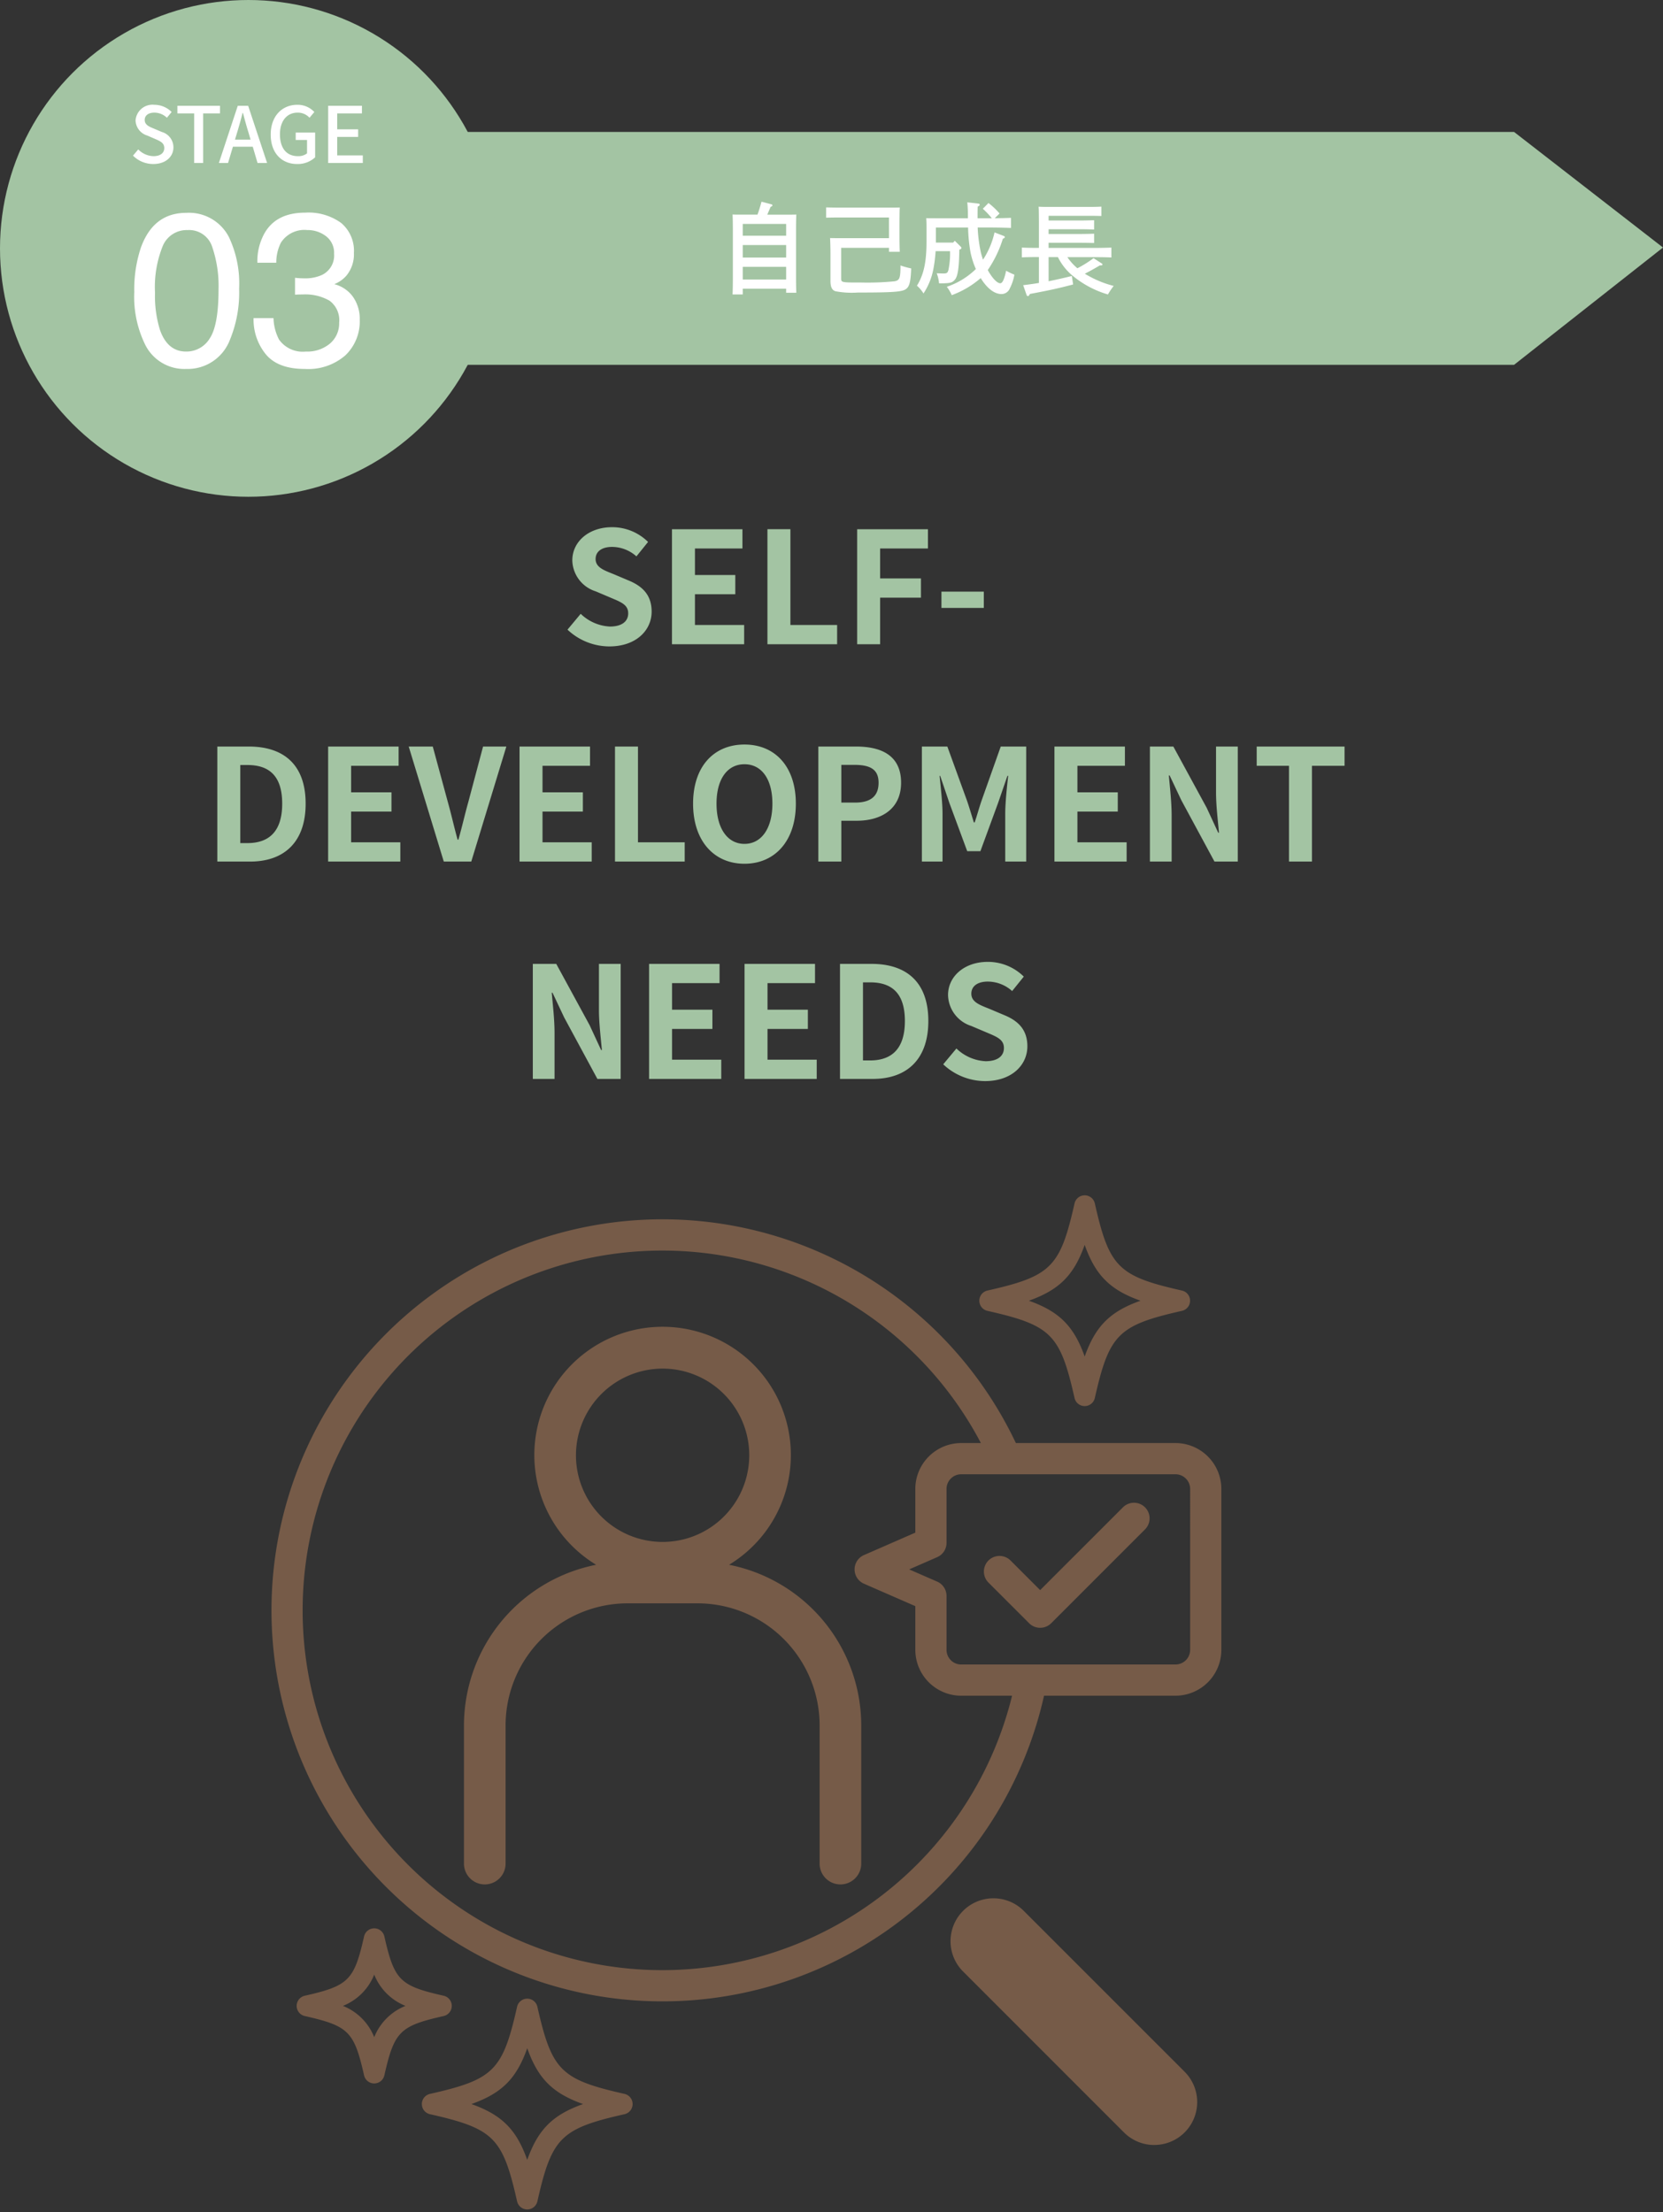 <svg height="285" viewBox="0 0 214.27 285" width="214.27" xmlns="http://www.w3.org/2000/svg"><rect x="0" y="0" width="214.27" height="285" fill="#333333" stroke="none"/><path d="m0 0h209v253h-209z" fill="none" transform="translate(5 32)"/><path d="m-21.48.28c3.42 0 5.44-2.06 5.44-4.48 0-2.14-1.18-3.28-2.98-4.02l-1.94-.82c-1.26-.5-2.3-.88-2.3-1.94 0-.98.82-1.56 2.12-1.56a4.721 4.721 0 0 1 3.14 1.22l1.5-1.86a6.568 6.568 0 0 0 -4.64-1.9c-3 0-5.12 1.86-5.12 4.28a4.288 4.288 0 0 0 3 3.98l1.98.84c1.32.56 2.22.9 2.22 2 0 1.04-.82 1.7-2.36 1.7a5.823 5.823 0 0 1 -3.76-1.64l-1.7 2.04a7.887 7.887 0 0 0 5.4 2.16zm8.06-.28h9.3v-2.48h-6.34v-3.96h5.2v-2.48h-5.2v-3.42h6.12v-2.48h-9.08zm12.3 0h8.98v-2.48h-6.02v-12.34h-2.96zm11.56 0h2.96v-6h5.26v-2.48h-5.26v-3.86h6.16v-2.48h-9.12zm10.86-4.68h5.46v-2.1h-5.46zm-93.3 32.68h4.22c4.36 0 7.16-2.48 7.16-7.46 0-5-2.8-7.36-7.32-7.36h-4.06zm2.96-2.38v-10.06h.92c2.76 0 4.48 1.36 4.48 4.98 0 3.6-1.72 5.08-4.48 5.08zm11.32 2.38h9.3v-2.48h-6.34v-3.96h5.2v-2.48h-5.2v-3.42h6.12v-2.48h-9.08zm14.9 0h3.54l4.52-14.82h-3l-1.92 7.22c-.46 1.64-.78 3.12-1.26 4.78h-.1c-.46-1.66-.78-3.14-1.24-4.78l-1.96-7.22h-3.1zm9.76 0h9.3v-2.48h-6.34v-3.96h5.2v-2.48h-5.2v-3.42h6.12v-2.48h-9.08zm12.3 0h8.98v-2.48h-6.02v-12.34h-2.96zm16.68.28c3.92 0 6.62-2.94 6.62-7.74s-2.7-7.62-6.62-7.62-6.62 2.8-6.62 7.62c0 4.8 2.7 7.74 6.62 7.74zm0-2.56c-2.2 0-3.6-2.02-3.6-5.18 0-3.18 1.4-5.08 3.6-5.08s3.6 1.9 3.6 5.08c0 3.16-1.4 5.18-3.6 5.18zm9.52 2.28h2.96v-5.26h1.98c3.18 0 5.72-1.52 5.72-4.9 0-3.5-2.52-4.66-5.8-4.66h-4.86zm2.96-7.6v-4.86h1.68c2.04 0 3.12.58 3.12 2.3 0 1.7-.98 2.56-3.02 2.56zm10.38 7.6h2.66v-6.18c0-1.4-.24-3.46-.38-4.86h.08l1.18 3.48 2.3 6.22h1.7l2.28-6.22 1.2-3.48h.1c-.16 1.4-.38 3.46-.38 4.86v6.18h2.7v-14.82h-3.28l-2.46 6.94c-.32.92-.58 1.9-.9 2.84h-.1c-.3-.94-.58-1.92-.9-2.84l-2.52-6.94h-3.28zm17.08 0h9.3v-2.48h-6.34v-3.96h5.2v-2.48h-5.2v-3.42h6.12v-2.48h-9.08zm12.3 0h2.8v-5.94c0-1.7-.22-3.56-.36-5.16h.1l1.5 3.18 4.28 7.92h3v-14.82h-2.8v5.92c0 1.68.24 3.64.38 5.18h-.1l-1.48-3.2-4.3-7.9h-3.02zm17.92 0h2.96v-12.34h4.2v-2.48h-11.32v2.48h4.16zm-97.43 28h2.8v-5.94c0-1.7-.22-3.56-.36-5.16h.1l1.5 3.18 4.28 7.92h3v-14.82h-2.8v5.92c0 1.68.24 3.64.38 5.18h-.1l-1.48-3.2-4.3-7.9h-3.02zm14.98 0h9.3v-2.48h-6.34v-3.96h5.2v-2.48h-5.2v-3.42h6.12v-2.48h-9.08zm12.3 0h9.3v-2.48h-6.34v-3.96h5.2v-2.48h-5.2v-3.42h6.12v-2.48h-9.08zm12.3 0h4.22c4.36 0 7.16-2.48 7.16-7.46 0-5-2.8-7.36-7.32-7.36h-4.06zm2.96-2.38v-10.06h.92c2.76 0 4.48 1.36 4.48 4.98 0 3.6-1.72 5.08-4.48 5.08zm15.74 2.66c3.42 0 5.44-2.06 5.44-4.48 0-2.14-1.18-3.28-2.98-4.02l-1.94-.82c-1.26-.5-2.3-.88-2.3-1.94 0-.98.82-1.56 2.12-1.56a4.721 4.721 0 0 1 3.14 1.22l1.5-1.86a6.568 6.568 0 0 0 -4.64-1.9c-3 0-5.12 1.86-5.12 4.28a4.288 4.288 0 0 0 3 3.98l1.98.84c1.32.56 2.22.9 2.22 2 0 1.04-.82 1.7-2.36 1.7a5.823 5.823 0 0 1 -3.76-1.64l-1.7 2.04a7.887 7.887 0 0 0 5.4 2.16z" fill="#a3c4a3" transform="translate(100 83)"/><g fill="#765b48"><path d="m132.936 136.166a5.511 5.511 0 0 1 -3.908-1.618l-20.728-20.73a5.526 5.526 0 0 1 7.814-7.818l20.729 20.73a5.525 5.525 0 0 1 -3.908 9.432z" transform="translate(15.791 140.181)"/><path d="m74.545 57.189a16.527 16.527 0 1 0 -17.124 0 21.121 21.121 0 0 0 -17.031 20.692v17.807a2.681 2.681 0 0 0 5.362 0v-17.807a15.743 15.743 0 0 1 15.725-15.725h9.013a15.743 15.743 0 0 1 15.725 15.725v17.807a2.681 2.681 0 0 0 5.362 0v-17.807a21.121 21.121 0 0 0 -17.032-20.692zm-8.562-25.273a11.164 11.164 0 1 1 -11.164 11.164 11.177 11.177 0 0 1 11.164-11.164z" transform="translate(19.39 144.407)"/><path d="m130.643 40.711h-20.565a50.377 50.377 0 1 0 3.627 32.55h16.938a5.916 5.916 0 0 0 5.91-5.909v-20.731a5.917 5.917 0 0 0 -5.91-5.91zm-66.082 67.907a46.353 46.353 0 1 1 41.009-67.907h-2.538a5.917 5.917 0 0 0 -5.91 5.91v5.63l-6.622 2.894a2.011 2.011 0 0 0 0 3.684l6.623 2.894v5.63a5.916 5.916 0 0 0 5.91 5.909h6.555a46.427 46.427 0 0 1 -45.027 35.356zm67.971-41.266a1.89 1.89 0 0 1 -1.889 1.888h-27.611a1.89 1.89 0 0 1 -1.889-1.888v-6.946a2.011 2.011 0 0 0 -1.2-1.842l-3.613-1.577 3.613-1.578a2.011 2.011 0 0 0 1.2-1.842v-6.946a1.891 1.891 0 0 1 1.889-1.889h27.612a1.891 1.891 0 0 1 1.889 1.889z" transform="translate(20.813 145.203)"/><path d="m118.474 66.607a2 2 0 0 1 -1.421-.588l-5.237-5.236a2.011 2.011 0 1 1 2.843-2.845l3.816 3.815 10.669-10.667a2.01 2.01 0 0 1 2.843 2.843l-12.087 12.089a2 2 0 0 1 -1.426.589z" transform="translate(15.544 143.107)"/><path d="m48.23 145.21a1.342 1.342 0 0 1 -1.308-1.045c-1.855-8.214-3.008-9.368-11.224-11.224a1.341 1.341 0 0 1 0-2.616c8.215-1.856 9.368-3.009 11.224-11.224a1.341 1.341 0 0 1 2.616 0c1.855 8.214 3.009 9.367 11.224 11.224a1.341 1.341 0 0 1 0 2.616c-8.214 1.855-9.368 3.009-11.224 11.224a1.341 1.341 0 0 1 -1.308 1.045zm-7.191-13.576c3.917 1.392 5.8 3.274 7.191 7.192 1.392-3.919 3.274-5.8 7.193-7.192-3.919-1.393-5.8-3.274-7.193-7.191-1.392 3.917-3.274 5.798-7.192 7.191z" transform="translate(19.702 139.439)"/><path d="m124.178 35.77a1.341 1.341 0 0 1 -1.307-1.044c-1.855-8.214-3.009-9.368-11.225-11.225a1.341 1.341 0 0 1 0-2.615c8.215-1.855 9.369-3.009 11.225-11.223a1.34 1.34 0 0 1 2.615 0c1.855 8.213 3.009 9.367 11.224 11.223a1.34 1.34 0 0 1 0 2.615c-8.214 1.856-9.368 3.01-11.224 11.225a1.341 1.341 0 0 1 -1.308 1.044zm-7.192-13.576c3.919 1.392 5.8 3.274 7.192 7.191 1.392-3.917 3.274-5.8 7.192-7.191-3.918-1.392-5.8-3.273-7.192-7.191-1.392 3.918-3.278 5.797-7.193 7.192z" transform="translate(15.578 145.381)"/><path d="m27.589 128.457a1.34 1.34 0 0 1 -1.308-1.044c-1.278-5.65-1.992-6.364-7.64-7.639a1.341 1.341 0 0 1 0-2.616c5.649-1.275 6.363-1.99 7.64-7.639a1.34 1.34 0 0 1 1.308-1.044 1.341 1.341 0 0 1 1.307 1.044c1.277 5.65 1.991 6.365 7.639 7.639a1.341 1.341 0 0 1 0 2.616c-5.649 1.276-6.363 1.99-7.639 7.639a1.34 1.34 0 0 1 -1.307 1.044zm-4.032-9.991a7.2 7.2 0 0 1 4.032 4.032 7.2 7.2 0 0 1 4.031-4.032 7.2 7.2 0 0 1 -4.031-4.032 7.2 7.2 0 0 1 -4.032 4.031z" transform="translate(20.628 139.959)"/></g><path d="m-9.227 0h144.312l19.185 14.889-19.185 15.111h-144.312a15 15 0 0 1 -15-15 15 15 0 0 1 15-15z" fill="#a3c4a3" transform="translate(60 17)"/><path d="m-22.3.195h5.59v.52h1.313c-.026-.507-.039-1.326-.039-2.288v-5.72c0-.793.013-1.638.039-2.067-.247.013-.468.013-.767.013h-2.977c.091-.2.208-.481.429-1 .182-.078.234-.117.234-.2s-.065-.117-.169-.143l-1.235-.325c-.156.559-.312 1.118-.52 1.664h-2.444c-.3 0-.52 0-.767-.013.026.416.039 1.313.039 2.067v5.954c0 .9-.013 1.781-.039 2.275h1.313zm0-6.825v-1.521h5.59v1.521zm0 1.2h5.59v1.612h-5.59zm0 2.808h5.59v1.634h-5.59zm18.842-3.696h-6.474c-.494 0-.715 0-1.118-.013.026.429.052 1.287.052 2.067v3.445c0 .793.2 1.2.637 1.339a11.273 11.273 0 0 0 2.873.169c4.288 0 5.588-.078 6.123-.389s.7-.923.767-2.717a10.645 10.645 0 0 1 -1.378-.383c0 1.651-.117 1.924-.78 2.041a35.593 35.593 0 0 1 -4.238.159c-2.6 0-2.626 0-2.626-.546v-3.924h6.162v.507h1.391c-.026-.494-.039-1.248-.039-2.288v-1.349c.013-1.651.013-1.651.039-2.067-.338.013-.676.013-1.105.013h-6.828c-.533 0-1.17-.013-1.56-.026v1.326c.429-.013 1.118-.026 1.56-.026h6.539zm9.126 1.456c.13-.026.208-.1.208-.2 0-.052-.013-.065-.1-.169l-.758-.749-.208.234h-2.223v-1.937h4.147a20.957 20.957 0 0 0 .3 3.133 10.677 10.677 0 0 0 .7 2.21 9.808 9.808 0 0 1 -3.743 2.288 4.918 4.918 0 0 1 .637 1.079 11.966 11.966 0 0 0 3.731-2.2c.819 1.329 1.768 2.057 2.678 2.057a1.16 1.16 0 0 0 1.079-.741 6.093 6.093 0 0 0 .584-1.755 10.258 10.258 0 0 1 -1.066-.507c-.234 1.1-.468 1.612-.754 1.612-.429 0-1.066-.715-1.612-1.7a14.986 14.986 0 0 0 1.95-4.043c.169-.052.247-.117.247-.208 0-.065-.052-.117-.169-.156l-1.156-.445a10.481 10.481 0 0 1 -1.482 3.51c-.1-.286-.195-.6-.273-.9a18.781 18.781 0 0 1 -.416-3.237h1.69c.754 0 1.924.026 2.6.052v-1.3c-.546.026-1.365.039-2.093.052l.624-.611a9.374 9.374 0 0 0 -1.43-1.352l-.728.741a9.681 9.681 0 0 1 1.157 1.225h-1.833c0-.832 0-1.131.013-1.495.2-.1.26-.169.26-.26s-.065-.13-.208-.143l-1.391-.156a14.843 14.843 0 0 1 .078 1.612v.442h-3.939c-.559 0-.988 0-1.43-.013.026.234.039.741.039 1.144v1.848c0 2.652-.351 4.277-1.235 5.707a4.254 4.254 0 0 1 .845 1 8.577 8.577 0 0 0 1.261-3.082 18.273 18.273 0 0 0 .3-2.366h1.858a10.416 10.416 0 0 1 -.207 2.431c-.1.364-.208.442-.65.442-.182 0-.559-.013-.858-.026a4.742 4.742 0 0 1 .3 1.3c1.365 0 1.651-.065 1.976-.4.429-.429.6-1.443.637-3.952zm11.44.988h1.2a7.287 7.287 0 0 0 2.067 2.535 12.658 12.658 0 0 0 4.377 2.275 9.04 9.04 0 0 1 .741-1.1 13.4 13.4 0 0 1 -3.718-1.573c.663-.338 1.248-.663 1.924-1.066h.117c.143 0 .234-.039.234-.117a.182.182 0 0 0 -.1-.143l-1.053-.676a14.212 14.212 0 0 1 -2.08 1.3 6.719 6.719 0 0 1 -1.287-1.43h3.848c.494 0 1.339.013 1.82.039v-1.27c-.455.013-1.3.039-1.82.039h-6.27v-.659h4.043c.533 0 1.339.013 1.82.026v-1.2c-.481.026-1.287.039-1.82.039h-4.043v-.611h4.043c.533 0 1.339.013 1.82.039v-1.2c-.481.013-1.287.039-1.82.039h-4.043v-.611h5.239c.442 0 1.131.013 1.56.026v-1.209c-.39.026-1.027.039-1.56.039h-5.421c-.39 0-.819-.013-1.105-.026.026.416.026.416.039 2.08v3.224h-.377c-.585 0-1.326-.013-1.82-.039v1.261c.533-.026 1.261-.039 1.82-.039h.377v3.336c-.689.117-1.365.208-2.028.286l.429 1.235c.039.117.1.169.182.169s.117-.039.169-.13l.088-.143c2.642-.494 3.734-.741 5.567-1.222l-.167-1.092c-1.04.26-2.028.481-2.99.676z" fill="#fff" transform="translate(118 37)"/><circle cx="32" cy="32" fill="#a3c4a3" r="32"/><path d="m-8-19.578a5.785 5.785 0 0 1 5.5 3.131 14.007 14.007 0 0 1 1.311 6.631 15.967 15.967 0 0 1 -1.189 6.6 5.823 5.823 0 0 1 -5.634 3.749 5.641 5.641 0 0 1 -5.25-3.062 14.023 14.023 0 0 1 -1.438-6.864 16.957 16.957 0 0 1 .861-5.729q1.616-4.456 5.839-4.456zm-.025 17.869a3.5 3.5 0 0 0 3.048-1.691q1.135-1.7 1.135-6.316a15.606 15.606 0 0 0 -.82-5.489 3.121 3.121 0 0 0 -3.186-2.153 3.33 3.33 0 0 0 -3.179 2.044 14.114 14.114 0 0 0 -1 6.022 14.789 14.789 0 0 0 .643 4.813q.984 2.77 3.359 2.77zm15.298 2.242q-3.473 0-5.038-1.907a7.078 7.078 0 0 1 -1.565-4.642h2.57a6.375 6.375 0 0 0 .711 2.762 3.739 3.739 0 0 0 3.459 1.545 4.535 4.535 0 0 0 3.117-1.039 3.412 3.412 0 0 0 1.173-2.68 3.119 3.119 0 0 0 -1.237-2.83 6.261 6.261 0 0 0 -3.438-.807q-.246 0-.5.007t-.513.021v-2.174q.383.041.643.055t.561.014a5.138 5.138 0 0 0 2.27-.437 2.78 2.78 0 0 0 1.559-2.734 2.67 2.67 0 0 0 -1.039-2.256 3.877 3.877 0 0 0 -2.42-.793 3.587 3.587 0 0 0 -3.4 1.641 5.687 5.687 0 0 0 -.588 2.57h-2.436a7.385 7.385 0 0 1 .875-3.719q1.5-2.734 5.291-2.734a7.171 7.171 0 0 1 4.635 1.333 4.687 4.687 0 0 1 1.637 3.861 4.31 4.31 0 0 1 -.971 2.926 4.077 4.077 0 0 1 -1.559 1.094 4.248 4.248 0 0 1 2.413 1.634 4.944 4.944 0 0 1 .868 2.96 6.033 6.033 0 0 1 -1.841 4.566 7.279 7.279 0 0 1 -5.237 1.763z" fill="#fff" transform="translate(32 47)"/><path d="m-12.245.13c1.61 0 2.59-.96 2.59-2.14a2.055 2.055 0 0 0 -1.5-1.99l-1.01-.43c-.6-.24-1.19-.48-1.19-1.12 0-.58.49-.94 1.24-.94a2.344 2.344 0 0 1 1.62.66l.61-.74a3.153 3.153 0 0 0 -2.23-.93 2.187 2.187 0 0 0 -2.42 2.03 2.117 2.117 0 0 0 1.5 1.93l1.02.44c.68.3 1.18.51 1.18 1.18 0 .62-.5 1.04-1.39 1.04a2.853 2.853 0 0 1 -1.96-.87l-.68.8a3.672 3.672 0 0 0 2.62 1.08zm5.26-.13h1.16v-6.39h2.17v-.98h-5.49v.98h2.16zm5.56-4c.24-.8.47-1.61.68-2.45h.05c.22.83.44 1.65.69 2.45l.29.99h-2.01zm-2.375 4h1.18l.63-2.1h2.555l.62 2.1h1.23l-2.44-7.37h-1.34zm10.075.13a3.306 3.306 0 0 0 2.33-.86v-3.19h-2.505v.95h1.46v1.73a1.825 1.825 0 0 1 -1.16.36c-1.52 0-2.33-1.07-2.33-2.82 0-1.73.91-2.79 2.28-2.79a2.03 2.03 0 0 1 1.53.66l.62-.74a2.936 2.936 0 0 0 -2.19-.93c-1.95 0-3.43 1.44-3.43 3.84s1.435 3.79 3.395 3.79zm4.01-.13h4.46v-.98h-3.3v-2.38h2.7v-.98h-2.7v-2.05h3.19v-.98h-4.35z" fill="#fff" transform="translate(32 21)"/></svg>